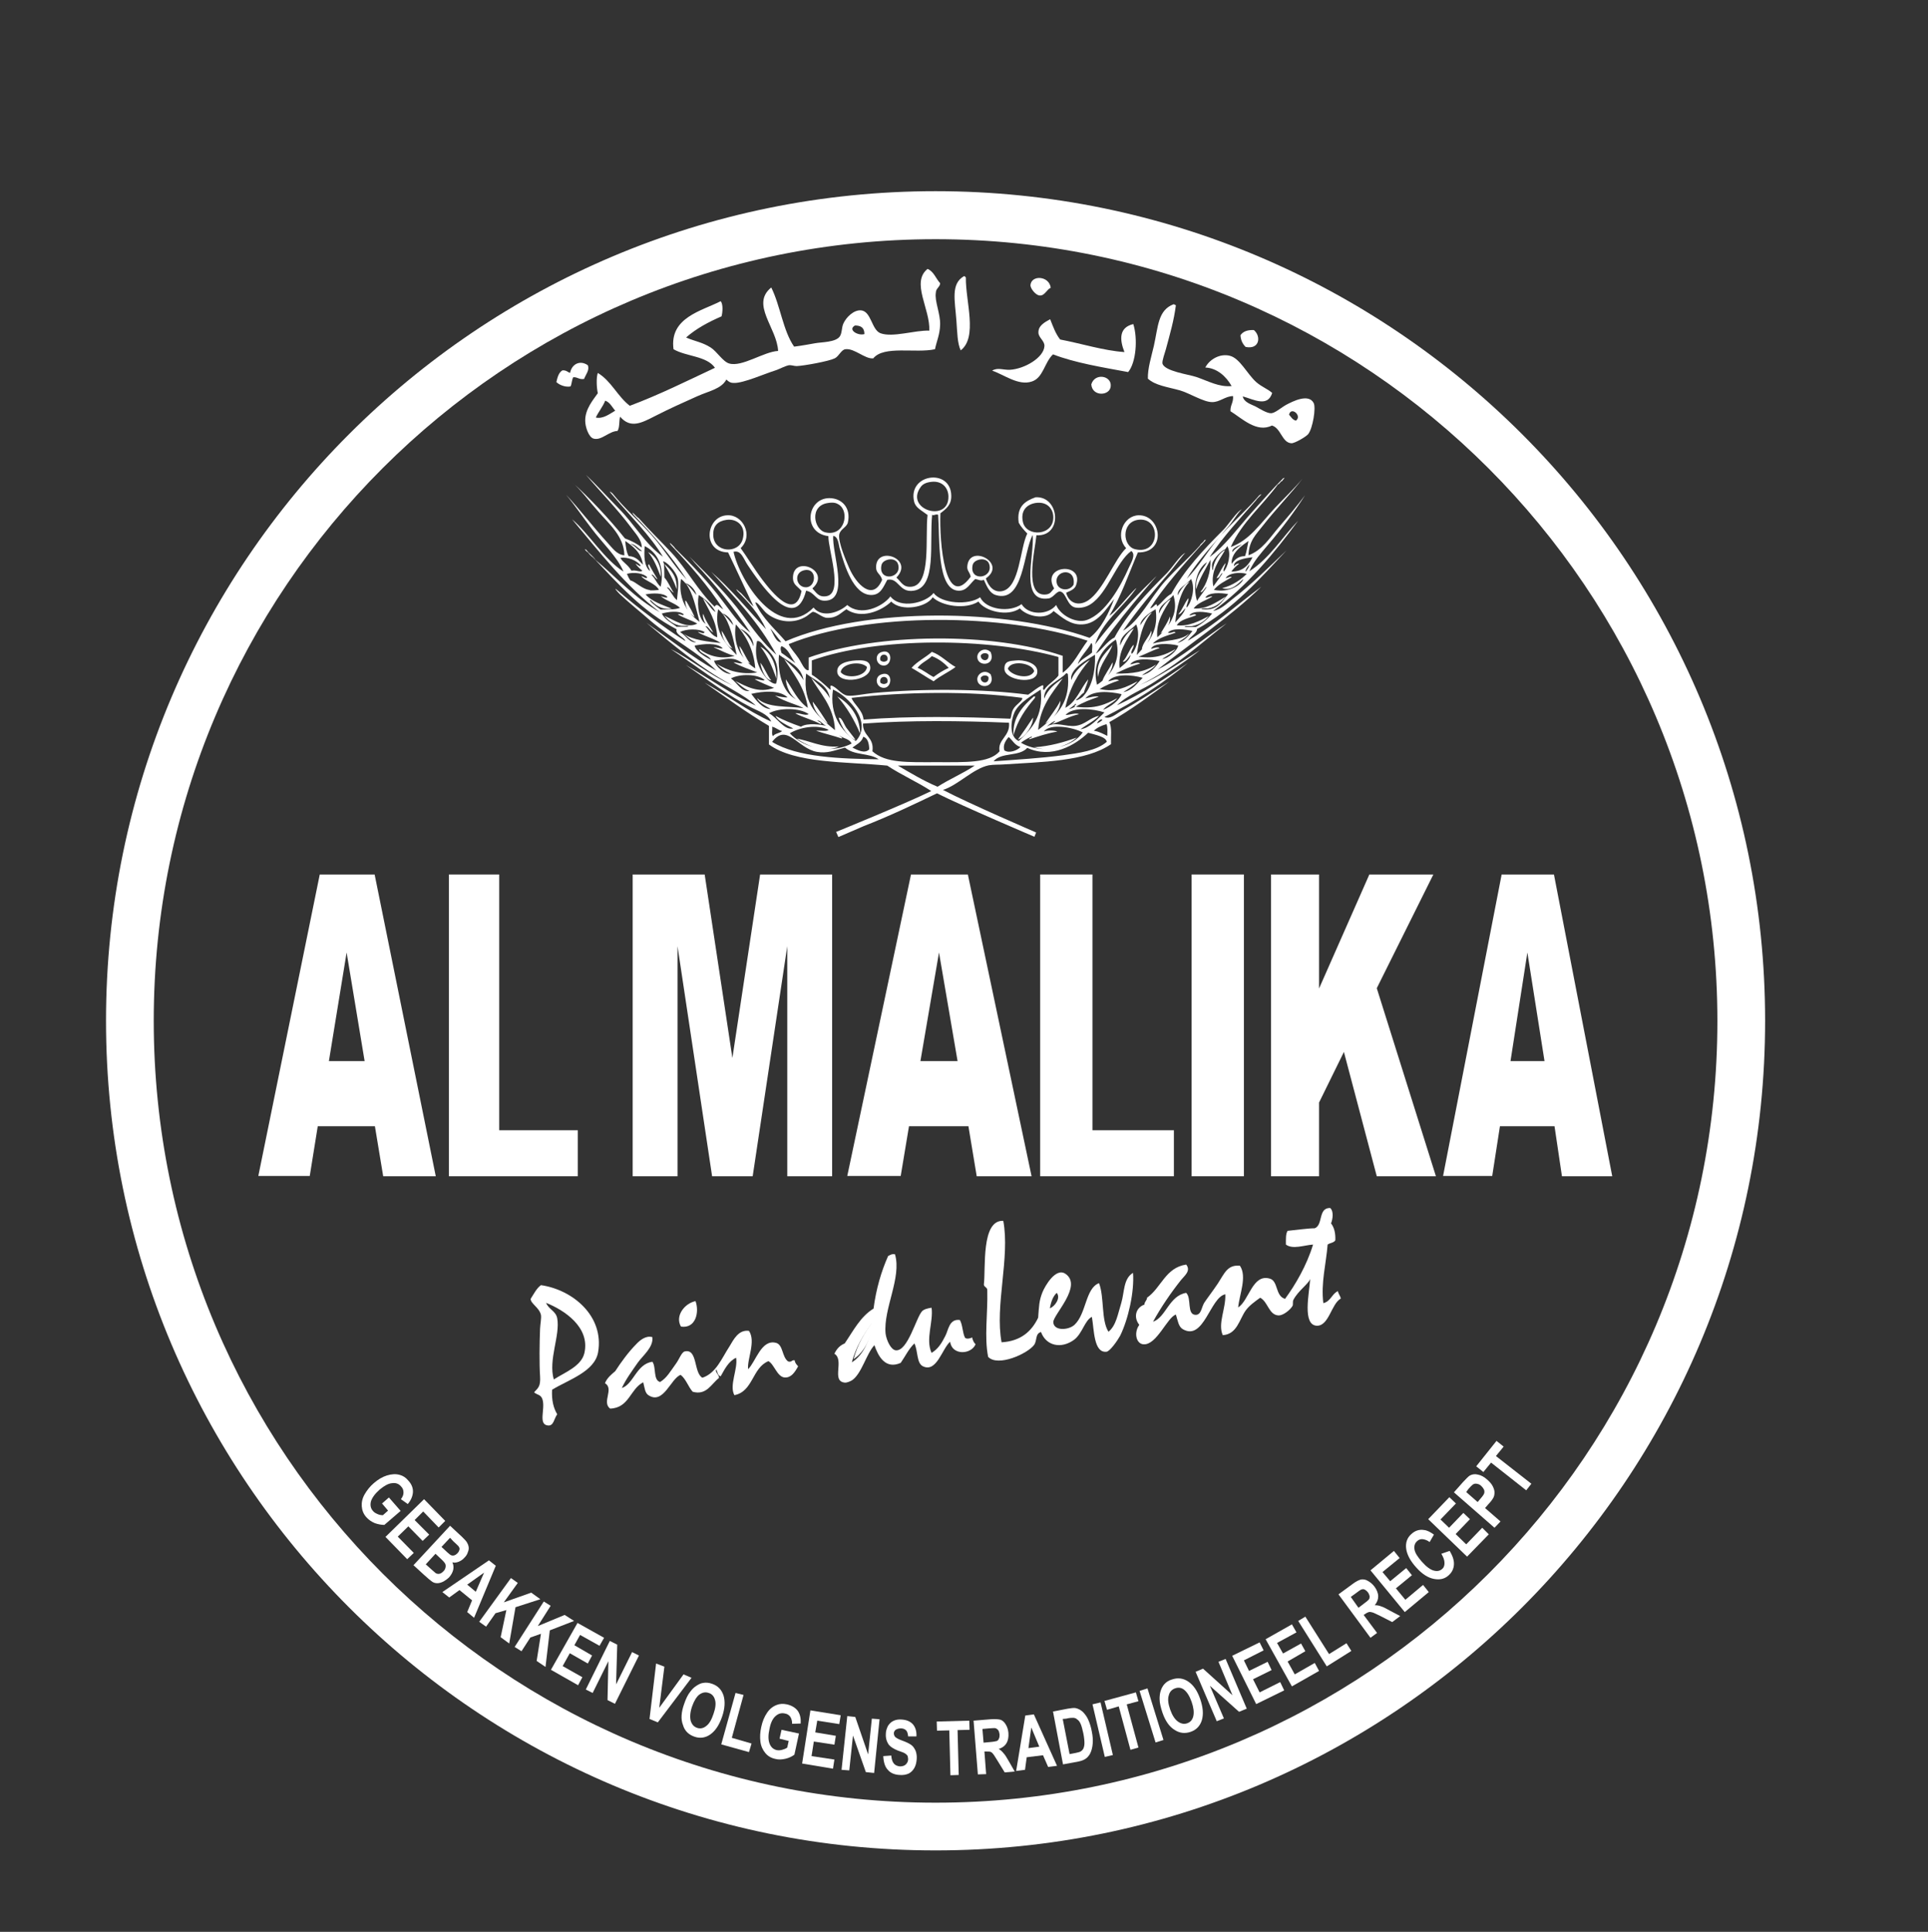 <?xml version="1.0" encoding="utf-8"?>
<!-- Generator: Adobe Illustrator 28.1.0, SVG Export Plug-In . SVG Version: 6.00 Build 0)  -->
<svg version="1.1" id="Layer_1" xmlns="http://www.w3.org/2000/svg" xmlns:xlink="http://www.w3.org/1999/xlink" x="0px" y="0px"
	 viewBox="0 0 674.7 676" style="enable-background:new 0 0 674.7 676;" xml:space="preserve">
<rect x="0" y="0" width="674.7" height="676" fill="#333333" stroke="none"/>
<style type="text/css">
	.st0{fill-rule:evenodd;clip-rule:evenodd;fill:#FFFFFF;}
	.st1{fill:#FFFFFF;}
</style>
<path class="st0" d="M329,99.1c-1.5-1.6-2.2-4.1-4.4-5c-5.9,4.7,1,14.1,0.6,21.6c-5-0.2-12.8,2.5-17.1,0.9c-3.1-1.2-3.2-7.7-6.8-8
	c-2.5-0.2-5.2,2.4-6.2,4.7c-0.6,1.4-0.4,3.2-1.2,4.4c-1.4,2.1-6.4,2-8.6,2.4c-2.3,0.4-4.3,0.8-7.4,1.2c-3.9-5.6-4.8-14.3-8-20.7
	c-7.3,5.9,2,14.1,2.4,22.2c-5.1,0.3-12.6,5.7-17.1,4.4c-2.2-0.6-4.3-4.2-6.5-5.6c-3-1.9-5.4-2.1-8.6-3.5c3.5-3.1,7.8-5.4,12.4-7.4
	c0.4-1.4,0.6-4.3-0.3-5.3c-6.6,3.4-18,5.7-16.5,16.8c4.4,2.6,11.6,2.3,14.5,6.5c-9.8,4.6-19.4,9.4-29.8,13.3
	c-4.3-3.3-6.5-8.7-11.2-11.5c-0.6,1.8-0.4,5.2,0,7.1c-1.6,2.3-4.5,5.6-4.4,9.7c0,2,1.2,5.8,3,6.2c2.7,0.7,5.3-2.6,8.3-2.7
	c0.8-1.2,0.5-3.5,0.9-5c3.7,4.3,7.5,2.2,12.4-0.3c5.1-2.6,9.6-4.6,14.5-6.8c4.5-2,8.5-2.6,10.3-5.9c1.1,1.1,1.8,1.2,2.7,1.2
	c3.3,0.1,10.9-3.3,14.5-4.4c1.5-0.5,3.2-1.5,4.7-1.8c0.8-0.1,1.8,0.3,2.7,0.3c2.6-0.1,11.3-1.7,13.3-2.7c1.5-0.7,2.3-3.1,3.8-3.2
	c3.1-0.4,6.8,3.5,9.7,3.2c3.7-4.6,14.9-1.7,21.6-3.2c0.6-2.9,1.7-5.1,1.8-8.6c0.1-3.9-2-8.3-1.5-11.2
	C327.5,100.9,329,100.4,329,99.1 M208.5,146.1c1-2.1,2.4-3.7,3.3-5.9c1.7,0.6,2.4,2.3,3.5,3.5C213.4,144.8,211,146.7,208.5,146.1z
	 M299.2,113.9c2.1,0,3.3,0.8,3.3,3C300.3,117.6,296.5,115.4,299.2,113.9z"/>
<path class="st0" d="M337.4,96.6c-4.8,2.7-3.2,8.6-2.7,15.7c0.3,3.9,0.3,7.8,1.5,10.3c6-4.6,1.7-17.1,1.8-25.4
	C338,96.9,337.7,96.8,337.4,96.6"/>
<path class="st0" d="M363.9,103.4c1.7,0.1,2.4-2.1,3.8-2.7c-0.5-4.2-6.8-4.6-7.1-0.9C360.6,101,362.5,103.4,363.9,103.4"/>
<path class="st0" d="M459.7,141c-1.8-3.4-7.4-0.5-9.5,0.6c-1.7,0.9-3.9,2.9-5.3,3c-1.5,0.1-4.1-1.6-5.6-2.4c-1.4-0.7-4-1.4-4.4-3.5
	c3.9,1.1,8.7,3.9,10.3-1.2c-1.7-1.5-3.5-2-5.6-3.8c-3.2-2.9-5.7-8.3-9.2-9.2c-3.5-0.9-7.2,1.3-8.6,4.1c4.1,0.2,7.3,3.1,9.2,6.5
	c-4.5,0.4-8-1.7-12.4-3.2c-2.7-0.9-11.1-2-11.8-4.7c-0.2-0.9,0.9-3.9,1.2-5c1.5-5.6,2.8-10,3.5-15.4c-0.4,0-0.4-0.4-0.9-0.3
	c-5.4,2.1-5.3,7.8-6.8,14.5c-0.9,3.9-2.2,7.9-2.1,11.5c2.6,2.4,6.9,2.9,11.2,4.1c3.2,0.9,8.3,4.1,11.2,4.1c2.7,0.1,4.7-2.1,7.4-2.1
	c0.2,2.3-1,3.1-0.9,5.3c3.9,2.4,9.2,7.7,14.5,5c3.2,0.9,3.5,6,6.8,6.2c1.1,0.1,5.2-2.3,5.9-3.2C459.4,149.9,460.6,142.6,459.7,141
	 M453.5,147.2c-1.2-0.3-1.7-1.3-2.4-2.1C451.8,142.1,455.8,145.5,453.5,147.2z"/>
<path class="st0" d="M393.5,123.2c-7.3-0.5-15.1-3-22.5-4.4c-1.6-2-2.5-4.6-3.5-7.1c-2,1.1-4.2,2.3-4.1,4.7c0,1.7,2.2,2.9,2.1,4.7
	c-0.2,4-6.9,8-12.1,8.3c-2.3,0.1-4.3-0.9-6.2,0.3c4.2,1.4,9.2,5.4,13.9,3.8c4-1.3,4.4-6.7,7.4-9.5c7.8,3,17.2,4.5,26.3,6.2
	c2.8-3.4,3.4-11.7,1.8-16.8C391.5,114.6,391.8,118.9,393.5,123.2"/>
<path class="st0" d="M438.8,115.5c-2.3-0.1-3.8,0.5-4.7,1.8c0.1,1.8,0.8,3.1,1.8,4.1C440.8,122.4,441.4,117.7,438.8,115.5"/>
<path class="st0" d="M205.7,127.8c-2.9-2-5.7-0.2-6.2,2.7c-0.9-0.3-1.3-1-2.7-0.9c-1.3,0.8-1.7,2.4-2.1,4.1c1.1,1.1,3.4,1.9,5,1.5
	c0.4-0.9,0.4-2.3,0.9-3.2c1.6-0.1,2,0.9,3.8,0.6C205,131,206.4,129.5,205.7,127.8"/>
<path class="st0" d="M381.9,134.5c0.3,4.4,6.6,4.1,6.8,0.6C389,131.4,383.1,130.4,381.9,134.5"/>
<path class="st0" d="M305.5,462.3c0.3,0,0.5,0.1,0.6,0.3c-1.4,5.4-3.3,10.3-7.4,13C300.1,470.4,302.6,466.2,305.5,462.3"/>
<path class="st0" d="M361.8,243.7c-3.6,3.1-7.6,7.3-7.1,13.6c1.4-5.4,4.3-9.3,7.4-13C362.2,243.9,362.6,243.7,361.8,243.7"/>
<path class="st0" d="M389.3,225.7c-2.4,2.8-6.1,5.9-5,11.2C384.8,232.3,388.3,228.9,389.3,225.7"/>
<path class="st0" d="M361.5,251.1c-1.7,2.6-3.5,5.2-5.3,7.7C359.2,257.8,361.7,253.2,361.5,251.1"/>
<path class="st0" d="M232.4,197.3c1.6,2.8,3.3,5.6,4.4,8.9C237,201.6,234.8,199.4,232.4,197.3"/>
<path class="st0" d="M342,230c0.2,3.5,6.6,3,4.7-1.8C344.7,226.2,341.9,227.9,342,230 M343.2,229.4c0.4-0.9,2-1.2,2.7-0.3
	C346.3,231.7,343.2,231.5,343.2,229.4z"/>
<path class="st0" d="M308.4,228.2c-2.6,0.9-1.8,4.7,0.9,4.7C312.4,232.9,312.5,226.7,308.4,228.2 M310.5,231.1
	c-0.8,0.6-1.6,0.6-2.4,0C307.4,228.4,311.3,228.4,310.5,231.1z"/>
<path class="st0" d="M342,237.8c0.2,3.5,6.6,3,4.7-1.8C344.7,234,341.9,235.7,342,237.8 M343.2,237.2c0.4-0.9,2-1.2,2.7-0.3
	C346.3,239.5,343.2,239.3,343.2,237.2z"/>
<path class="st0" d="M308.4,236c-2.6,0.9-1.8,4.7,0.9,4.7C312.4,240.7,312.5,234.5,308.4,236 M310.5,238.9c-0.8,0.6-1.6,0.6-2.4,0
	C307.4,236.2,311.3,236.2,310.5,238.9z"/>
<path class="st0" d="M319,233.7c2.6,1.5,5.1,3.2,7.7,4.7c2.3-1.9,5.3-3.2,7.7-5c-2.9-1.6-5-4.1-8.3-5.3
	C323.9,230.1,321,231.4,319,233.7 M326.7,236.9c-2-1-3.5-2.4-5.6-3.2c1.3-1.8,3.5-2.6,5-4.1c2.4,0.9,4.3,2.4,5.9,4.1
	C330,234.6,328.3,235.7,326.7,236.9z"/>
<path class="st0" d="M299.5,231.1c-3.1,0.2-6.8,1.1-6.5,4.1c0.5,4.6,12.5,2.9,11.5-2.1C304.1,230.9,301.5,231,299.5,231.1
	 M294.2,235.2c0.4-3.1,7-4.1,9.2-1.8C303,236.9,296.1,237.7,294.2,235.2z"/>
<path class="st0" d="M355.6,231.1c-2.1,0.2-4.2,0.1-4.1,3c0.1,4,11.1,5.6,11.5,1.2C363.4,231.8,357.7,230.8,355.6,231.1 M352.7,234
	c1.1-3.2,8.7-2,9.2,0.9C360.3,238.1,353.8,236.4,352.7,234z"/>
<path class="st0" d="M420,227.1C420.9,226.5,421.2,226.2,420,227.1"/>
<path class="st0" d="M240,204.2c0,0-0.1-0.1-0.1-0.1c0,0-0.1,0-0.1,0C239.9,204.1,239.9,204.2,240,204.2"/>
<path class="st0" d="M454.3,182.2c-5.7,5.9-10,13.2-17.1,17.7c1.7-3.8,4-6.2,6.5-9.2c4.8-5.6,9.3-11.6,13-17.4
	c-2.9,3.9-6,7.5-9.2,11.2c-3,3.5-5.8,8.1-10.6,9.8c0.2-5.1,2.6-7.2,5-10.3c4.6-5.9,10-11.4,13.9-16.5c-2.9,3.5-6.4,6.8-9.7,10.3
	c-5,5.4-9,11.4-15.4,13.6c4-8.8,11.1-14.5,16.5-21.9c0.7-0.2,0.8-1,1.5-1.2c0.2-0.5,1.5-1.5,0.3-0.9c-3.5,3.5-7,7.5-10.6,11.5
	c-4.8,5.3-9.9,12.4-15.1,16c4.8-7.2,10.6-13.4,16.2-19.8c0.4-0.8,3.2-3,1.2-1.8c-4,4.7-8.6,8.8-12.8,13.3c-0.5,0.5-1,1.1-1.4,1.6
	c-3.9,4.6-6.9,10-11.2,14.3c3.1-5,7.2-9.8,11.2-14.3c0.3-0.4,0.6-0.7,0.9-1.1c0.2-0.2,0.4-0.4,0.5-0.6c0.7-0.8,1.4-1.6,2.1-2.4
	c1.2-1.3,3.8-5.6,4.7-5.9c-1.7,0.5-4.8,5.4-6.5,7.1c-7,7-13.7,14.1-18.3,22.5c-2.1,1.1-3.2,3.1-5,4.4c0-2-1.4,0.8-2.4,0.6
	c4.8-7.5,11.7-15.2,17.7-21.9c0.2-0.2,2.9-2.9,1.2-1.8c-0.3,0.8-1.2,1-1.5,1.8c-3.8,4.3-8.1,8-12.1,12.4c-5.1,5.7-9,14-14.8,17.4
	c4.9-7.1,10.8-14.1,16.5-20.7c0.9-1,4.8-6.3,5.3-6.5c-1.6,0.5-4.8,5.4-6.5,7.1c-7,7-13.7,14-18.3,22.5c-2.6,1.2-4.6,4.6-6.5,5.6
	c6.1-10,21.3-27.2,21.3-27.2l-0.3,0.3c0,0-0.7,0.6-1.5,1.5c-7.1,6.7-14.2,15-19.8,22.2c2.7-8.2,9.3-12.5,13.9-18.9
	c1-1.2,0.5-0.9-0.6,0.3c-2.8,2.9-6.1,7.2-8.3,8.6c4.1-6.7,6.8-14.7,10-22.2c10.2,0.2,8.2-13.1,0.3-13c-5.4,0.1-8.3,7.4-4.4,11.5
	c-4.1,3.9-8,14.8-13.3,18.3c-3.4,2.2-6.8,0.9-7.7-2.7c1.9-0.8,3.1-1.4,3.5-2.7c2.9-8.2-12.5-7.1-7.7,1.2c-1,1.1-1.3,1.9-2.7,2.1
	c-8.1,1.1-4-15.4-3.5-20.7c9.4,0.5,8.1-13.8-0.3-13.3c-3.6,1.3-6.7,3.2-5.9,8.9c0.8,1.5,1.9,2.6,3,3.8c-2.6,5.3-2.6,18.6-8.6,20.1
	c-2.9,0.7-4.9-1.4-5.9-4.4c7.7-5.4-6-12.4-6.5-4.1c-0.1,1.4,0.9,1.9,1.2,3.5c-9,12.3-11-12.2-10.6-22.2c2.1-1.6,3.9-3,3.8-6.2
	c-0.2-9.7-15.3-7.6-13,2.1c0.5,2.2,2.5,3,4.7,4.7c-0.9,7.8,1.4,24.4-5.6,25.1c-3,0.3-3.6-1.7-5.3-3.2c6.5-6.7-7.5-11.5-7.1-3.3
	c0.1,1.8,1.6,2.1,2.1,4.1c-3.3,7.7-9.1,1.4-11.5-4.1c-1-2.3-4-9.2-3.5-11.8c0.4-1.9,2.5-2.4,3-4.1c1.2-5.2-2.1-8.6-6.5-8.6
	c-7.9,0.1-9.4,12.2-0.3,13.3c-0.1,4.7,5.3,19.9-0.6,21c-2.8,0.5-3.6-1.2-5-2.7c7-6.2-7-12.1-6.8-3.5c0.1,2.3,1.7,2.8,3,4.4
	c-2.2,10.6-10.3,0.5-13.6-3.8c-3.3-4.4-5.5-8.2-7.7-11.2c4.6-4.4,0.8-11.8-4.7-11.5c-7.5,0.3-9,12.8,0.3,13c3,6.2,5.9,12.6,8.9,18.9
	c-1.6-1.4-2.9-3.2-4.4-4.7c-0.7-0.4-2.4-2.3-1.2-0.6c3.9,3.9,7.6,8,10,13.3c-6.2-6.7-12.8-14.6-19.2-20.1c8.3,8.9,16.7,17.8,22.8,29
	c-4.7-4.1-8.1-8.9-11.8-13.9c-5.4-7.3-11.7-13.5-18-19.8c-1.8-1.9,0.6,0.7,1.2,1.5c7.1,7.6,13.7,15.7,19.5,24.5
	c-4.1-3.1-6.7-7.2-9.8-11.2c-5-6.7-10.7-12.6-16.5-18.3c-0.4-0.7-2.8-3-1.5-1.2c6.6,7,13,14.2,18.3,22.5c-1.2-0.5-2.1-2.5-3-0.9
	c-5.9-5.6-9.6-13-15.1-18.9c-3.8-4.1-7.8-7.9-11.5-12.1c-0.8-0.4-3-3.2-1.8-1.2c6.8,7,13.2,14.4,18.6,22.7
	c-4.6-5-7.9-10.7-12.4-15.7c-4.4-4.9-9.4-9.3-13.6-14.5c-1.9-1.5-0.2,0.3,0.3,0.9c6,7.1,12.9,13.8,17.4,21.3
	c-6.3-4.5-9.9-11.3-15.4-16.8c-4.1-4.2-8-8.5-11.5-11.8c5.1,6,11,12,15.7,18.3c1.5,2.1,3.8,4.3,3.8,7.1c-1.7-1.4-3.7-2.4-5.9-3.2
	c-5.6-7-12.5-14.3-18.6-19.8c3.3,2.9,5.9,6.6,9.2,10.3c3.9,4.5,9.1,8.8,9.2,15.4c-2.7-0.2-4.3-2.7-5.9-4.4
	c-5.1-5.6-9.9-11.9-14.5-16.8c3.1,3.7,5.8,7.8,8.9,11.8c3.8,5.1,9,9.9,11.2,15.1c-6.6-4.1-12.2-13.4-18-18.3
	c9.6,11.5,18.8,23.4,30.7,32.5c-8.7-4.9-15.1-12.1-22.5-18.3c-0.9-1.4-2.3-2.2-3.2-3.5c-1.2-0.7,0.1,0.7,0.6,0.9
	c0.5,0.7,1.1,1.3,1.8,1.8c8.8,9.3,17.3,18.9,29.2,25.1c-0.7,1.8,3,3,3,4.1c-8.3-5.3-16-11.2-23.3-17.4c-2.3-2-0.5,0.1,0.3,0.9
	c3.5,3.3,7.3,6.3,10.6,9.2c7.8,6.7,17.4,11.5,23.3,17.7c-8.8-5-16.5-11.1-24.5-16.8c8.3,6.9,19.3,16.2,30.1,21.9
	c-7.8-3.5-14.8-9.3-21.6-12.7c4.4,2.9,8.7,6,13.3,9.2c5.2,3.5,12.9,7.1,16.5,10.6c-8.7-4-17-10-24.5-14.2
	c7.3,4.9,14.8,10.7,22.8,14.8c2.5,1.3,6,2.4,7.1,5c-8.4-3.7-16.1-9.7-23.3-13.6c7.4,5.1,14.6,10.4,22.5,15.1v6.5
	c9.1,6.7,27.1,6,41.4,7.4c4.8,3.2,10.5,5.7,15.4,8.9c-9.2,4.5-33.3,14.3-33.3,14.3l0.8,1.8c0,0,7.4-3.2,8.8-3.8
	c9-3.5,17.6-7.6,25.7-11.5c9.2,4.6,34.1,15.2,34.1,15.2l0.6-1.5c0,0-23.9-10.3-32.6-14.9c5.2-1.6,10.6-7.5,16-8.6
	c1.7-0.3,4-0.2,5-0.3c13.6-0.9,29-1,37.8-7.1c-0.1-2.6,0.4-5.9-0.6-7.7c7.2-4,15.7-10.3,21-14.2c-5.4,3.3-11.2,7.3-16.8,10.3
	c-1.8,1-3.8,3-5.9,2.1c10.6-5.3,21.1-12.2,29.2-18.9c-7.8,5.4-15.8,10.6-24.8,14.8c3.9-3.8,9-5.4,13.3-8.3c5.5-3.7,11.3-7.4,16-11.2
	v0c-0.3,0.2-0.5,0.4-0.9,0.6c-6.4,4-14.1,9.2-20.4,11.8c11.7-5.6,20.6-14,30.4-21.6c-7.5,4.8-15.4,11.8-24.2,16.2
	c12.1-9.6,25.3-18.3,36.3-29c-7.9,5.8-16.4,13.5-25.7,18.9c0.9-1.5,3.3-2.7,3.2-4.1c12.6-6.8,22.4-18,31.3-27.5
	c-6,5.7-12.2,11.9-18.6,16.8c-2.2,1.7-4.3,3.9-7.1,4.4C436.3,205.3,446.1,193.3,454.3,182.2 M437.2,197.6c-0.1,1-0.7,1.6-1.2,2.4
	C435.4,199.6,437.7,196.9,437.2,197.6z M434.5,190.5c0.3,0-2.7,1.6-3.2,2.7C430.9,191.9,433.3,191,434.5,190.5z M436.9,189.3
	c-0.4,1.8-0.6,3.7-1.2,5.3c-2.5,0-3.6,1.3-4.7,2.7C430.8,193.2,435,190.7,436.9,189.3z M433.6,197.3c-0.2-0.4-1.6,0.4-1.8,0.9
	c-0.2-2.2,3.8-2.9,6.5-3.2c-1.1,2.3-3.1,5.1-7.4,5C431.7,198.9,432.6,198,433.6,197.3z M424.2,197.3c0.5-2,3.6-4.9,4.4-5
	c0.4-0.3,0.6-0.8,0.9-1.2c1.5,2.7,0.2,7.2-1.2,8.9c-0.5-0.5,0.5-2,0.6-3c-1.3,1.5-2.1,3.6-3.2,5.3c1.3,0,1.2-1.4,2.1-1.8
	c0,0.4-2.3,3.4-3.2,4.7c-1.1-5.5,2.2-9.3,4.1-12.7c-1.6,0.6-3.6,3.3-4.1,5.9C424.4,201.1,424,198.1,424.2,197.3z M422.4,196.7
	c-1.1,2.2-4.3,4.8-3.8,9.5c1.2-3.9,3.6-7.6,5-10.3c0.2,4-1.3,8.7-3.5,11.2c0.6,0.5,1.5-1.3,2.1-1.8c0.1,0.5-2.4,3.4-3.3,5
	C417.2,204.7,419,198.9,422.4,196.7z M416.8,202.6c1.6,3.2,0.2,8.2-1.5,10c-0.4-0.5,0.7-2.1,0.6-3.3c-1.4,1.7-2.1,4-3.5,5.6
	c0.6,0.3,1.8-1.4,2.4-2.1c-0.2,1.5-2.3,3.6-3.5,5c0.4-4.8,1.8-11.2,5-14.2c-1.4,0.4-3.3,2.8-4.1,4.7
	C411.8,205.9,415.4,204.5,416.8,202.6z M409.7,209.7c-1.4,0.5-3.3,3-4.1,5c-0.3-3,3.5-4.4,5-6.5c1.4,4.3,0.2,7.9-1.8,10.7
	c0.5-1,0.8-2.2,0.6-3.2c-0.8,2.2-2.1,4-3.2,5.9c0.3-0.1,0.6-0.3,0.9-0.6c-0.7,0.7-1.4,1.4-2.1,2
	C404.4,217.6,407.5,213.3,409.7,209.7z M404.4,213.2c0.8,5.2-0.7,8.8-2.9,11.8c1-1.6,1.7-3.4,1.4-4.3c-0.8,2.2-3.2,4.5-3.3,6.5
	c0.1-0.1,0.1-0.1,0.2-0.2c-0.7,0.8-1.3,1.5-2,2.2c0.7-4.8,2-11.6,5.3-14.8c-1.4,0.3-3,2.9-4.1,4.4
	C399.2,216.5,402.2,214.5,404.4,213.2z M392,225.9c-0.3-3.5,3.6-5.2,5.6-7.4c1.5,3.2,0.3,8.5-1.5,10.3c-0.7-0.8,0.8-2,0.6-3.2
	c-1.6,1.7-2.2,4.3-3.8,5.9c0.9,0.4,2.1-1.5,2.7-2.4c0,1.7-2.4,3.5-3.8,4.7c-0.7-5.8,2.7-10.1,5-13.9
	C395,220.7,392.9,223.5,392,225.9z M390.5,223.8c1.5,5.2-0.1,9.4-2.7,12.5c1-1.6,1.8-3.5,1.5-4.5c-1,2.1-2.9,4.6-3.5,6.4
	c-0.6,0.5-1.2,1-1.9,1.4C382,232.1,385.9,226.8,390.5,223.8z M398.2,181.9c8.2-1.2,8,12.4-0.9,10.3
	C392.8,191.2,392.3,182.8,398.2,181.9z M375.7,204.6c-1.5,2.5-5.4,2-5.9-0.6C368.9,199.5,376.6,198.3,375.7,204.6z M358,182.8
	c-1-4.2,1.4-6.3,4.4-6.8c4-0.6,6.2,2,6.2,5C368.7,187.5,359.3,188,358,182.8z M340.3,198.1c0.1-0.6,0.3-1.5,1.8-2.1
	c1.8-0.7,3.7-0.1,4.1,1.5C347.6,202.4,339.5,203.6,340.3,198.1z M322.2,170.4c0.7-1,1.9-1.6,3.8-1.8c3.5-0.4,5.8,1.9,5.9,5
	C332.2,183.1,316.4,178.4,322.2,170.4z M308.4,198.1c0.1-0.6,0.3-1.5,1.8-2.1c1.8-0.7,3.7-0.1,4.1,1.5
	C315.7,202.4,307.6,203.6,308.4,198.1z M288.9,186.3c-4.1-0.9-5.8-9.4,0.9-10.3c1.9-0.3,2.9,0,3.8,0.6
	C297.4,179.1,295.6,187.8,288.9,186.3z M281.2,199.6c4.8-1.3,4.6,5.8,0.9,5.9C278.7,205.6,277.6,200.6,281.2,199.6z M249.6,187.2
	c-0.1-3.3,1.7-4.9,4.7-5.3c3.7-0.5,6.9,2.3,5.6,6.8C258.4,194,249.7,193.4,249.6,187.2z M256.7,193.1c2.7-0.8,3.6,2.7,5,4.7
	c3.7,5.4,16.3,24.6,20.4,8.9c3.1,0.6,3.3,3.5,6.5,3.5c9,0,2.4-17,3-22.7c1.9,0.4,1.8,3.2,2.4,5c1.5,5.2,4.6,15.7,10.9,15.7
	c3.3,0,4.2-2.8,5.6-5.3c4-0.9,4.1,4.6,9.2,3.8c8.2-1.2,5.5-16.6,6.5-26.6c0.5,0.5,1-0.3,2.1,0c0.6,8.4-0.5,26.3,7.1,26.6
	c3,0.1,4-2.5,5.9-4.1c1.1,0.2,1.9,0.8,3,0.3c1.1,2.4,2,4.6,4.1,5.3c9.9,3.1,9.7-15.3,13-21c0.6,7.4-4.7,23.7,5.6,22.2
	c1.7-0.3,2.8-2.7,4.1-2.4c2.1,0.5,2.3,5.1,5.3,5.6c1.8,0.3,3.8-0.2,5.3-1.2c6-3.9,9-14.9,14.2-18.6c1.7,1.3-0.1,4.1-0.9,5.9
	c-2.8,6.4-8.2,16.1-14.8,18.3c-3.6,1.2-9.1-1.6-10.6-5.3c-2.8,3.6-9.7,3.7-12.1-0.3c-4.2,3.1-12.5,1.9-14.5-2.4
	c-4.1,2.9-13.6,2.2-16.3-1.5c-2.7,3.5-11.7,5.7-15.1,1.2c-2.8,3.7-10.4,7.1-15.1,3c-2.8,2.6-8.8,4.7-11.8,0.9
	C272.5,224.9,258.9,203.2,256.7,193.1z M264.3,210.9c0.7-0.6,2.8,2.8,4.1,3.8c3.8,3,9.4,3.8,13.9,0.9c0.6-0.4,1.9-1.5,2.1-1.5
	c1.2-0.1,3.2,2,5,2.1c3.5,0.1,4.7-1.7,6.8-3c5.1,3.6,12.3,0.6,15.7-2.7c3.4,3.6,12.3,2.1,14.5-1.5c3.2,3.1,11.5,4.4,16,1.5
	c2.3,3.4,10.2,5.4,14.5,2.4c2.4,2.7,8.9,4.3,11.8,0.9c3,2.3,5.9,4.9,10,4.7c5.5-0.2,8.5-5.6,11.2-8.9c-1.7,4.5-4.5,10.5-8.6,13.6
	c-29.3-10.4-78.6-10.8-106.4,1.2C271.2,220.1,266.8,216.4,264.3,210.9z M376.3,247.2c-0.6,0.4-1.3,0.7-2.1,0.9
	c-0.7,0.3,1.7-1.1,2.1-1.8C377.3,246.4,375.3,247.1,376.3,247.2z M376.6,244.8c1.1-0.6,1.6-1.8,2.7-2.4c0.4-1.7,1.2-2.9,1.5-4.7
	c-2.7,3.3-4.1,7.9-8,10c1.5-7,4.6-12.3,8.6-16.8c-2.1,1.2-5.4,3.8-6.5,7.1c-0.8-3.8,5.4-7.1,8.3-8.9c0.2,6.4-1.3,11.7-4.4,14.8
	C378.2,244.4,376.4,245.5,376.6,244.8z M367.6,251.9c-1.4,1.2-2.8,2.4-4.3,3.5c0.7-8.2,4.9-12.9,8.6-18c-2.7,1.8-5.2,3.8-6.5,7.1
	c-0.3-4.6,5.2-6.1,7.7-8.9c0.3,0,0.5,0.1,0.6,0.3c0.7,7.7-2,12-5.5,15.5c1.7-1.7,2.9-4,2.9-6.2c-1.5,2.9-3.5,5.3-5.3,8
	C366.3,252.9,367,252.4,367.6,251.9z M361.8,261.5c1.1,0.3,2.2,0.5,3.3,0.6c-2.7-0.1-5.4-0.8-7.8-2.2c0.9-0.8,3.8-2.4,3.8-2.1
	c0,0.6-1,0.2-0.9,0.9c3.1-1,6.2-2.1,9.8-2.7c-0.9-0.5-3.8-0.5-4.7,0c2.1-3,10.3-1.5,13.6,0.3c-1.7,2.5-4.8,4.3-8.3,5.1
	c2.5-0.7,4.7-1.9,6.2-3.3C372.3,259.7,367.6,261.1,361.8,261.5z M278.8,258.5c1.5,1,3.6,2.2,5.9,2.9c-3.4-0.9-6.3-2.6-8.3-4.8
	c3.2-2,9.5-3.3,13.6-1.2c-0.9,0.7-3,0.1-4.4,0.3c2.8,1,6,1.7,8.9,2.7c0.9-0.1-1.7-1.4-0.6-0.9c1.3,0.9,3.5,1.1,4.1,2.7
	c-2.5,1.3-5.1,1.8-7.7,1.9c1.1-0.1,2.2-0.4,3.3-0.9C287.5,261.7,282.9,259,278.8,258.5z M278.8,244.8c-4.2-1.9-6.8-8-6.2-15.7
	c3.3,2.5,7.7,3.9,8.6,8.9c-1.8-2.9-4.3-5.2-6.8-7.4c2.8,4.5,7.3,9.8,8.3,17.1c-3.5-2.4-5.3-6.5-7.7-10
	C275.1,240.1,276.6,243.6,278.8,244.8z M382.2,228.3c-1.6,1.5-3.8,2.3-5,4.1c0.5-2.3,3.4-4.9,4.7-7.4
	C382.6,225.5,382,227.3,382.2,228.3z M371.9,235.4v-5.9c-24.5-8.4-65-8-88.9,0.6v4.4c-1.4,0.4-2.5-2.6-3.5-4.1
	c-1.2-1.8-2.8-3.4-3.5-5c27.6-11.3,75.5-10.9,104.6-1.2C377.7,228,375.7,232.6,371.9,235.4z M364.8,239.8c-1.9,0.8-3.3,2.2-5,3.3
	c-15.7-2.1-36.9-2.2-54.1-0.6c-3.3,0.3-7.2,1.2-9.2,0.9c-2.1-0.3-3.8-3.1-5.6-3.5c-0.6,0-0.1,1-0.3,1.5c-2.1-1.9-4.1-3.8-6.5-5.3v-5
	c23-8.3,61.8-8,86.3-1.2v6.5c-1.4,1.9-3.7,3-5,5C364.5,241.4,365.6,239.7,364.8,239.8z M278.2,231.8c1.2,1.2-3.7-2.8-4.7-3.3
	c-0.2-0.7-0.6-1.8,0-2.4C276,227.1,276.7,229.9,278.2,231.8z M282.1,235.7c3.1,2.5,7.5,3.7,8.3,8.6c-1.6-2.9-4.2-4.8-6.5-7.1
	c2.7,5,8,9.9,8.3,18.3C286.7,250.9,280.7,246.9,282.1,235.7z M291.5,241.3c5.4,2.3,14,11.5,8,18
	C294.5,255.8,290.2,250.2,291.5,241.3z M302.1,257.8c1.6,0.5,2,2.3,2.1,4.4c-1.6,1.7-4.2,0.2-5.9-0.6
	C299.7,260.5,301.5,259.8,302.1,257.8z M298,244.2c18.6-2.1,41.2-2.5,59.7,0c0.4,1-2.3,2.3-3.2,4.1c-0.6,1.1-0.5,2.1-0.9,3.2
	c-16.7-0.7-35.1-1-51.4,0.3C301.9,248.4,298.7,246.4,298,244.2z M357.1,261.4c-1.1,1.2-3.9,2.3-5.6,1.2c-0.7-1.8,0.5-3.6,1.5-4.7
	C354.3,259,355.1,260.8,357.1,261.4z M356.5,259.3c-3.4-1.5-2.8-7.1-1.5-10c1.6-3.5,6.6-6.2,9.2-8
	C365.2,250.9,360.9,255.1,356.5,259.3z M269.6,220c0.4,0.2,2.7,3.4,3.8,4.7C271.6,224.9,270.6,221.7,269.6,220z M264.9,224.4
	c1-0.5,2.1,1.2,3.2,2.4c2.7,2.6,5.1,6,3.5,12.4c-0.7,0.3-2.1-0.6-3-1.5C265.9,234.8,263.7,230.6,264.9,224.4z M263.7,226.2
	c-1-2.7-2.7-4.6-4.7-6.2C260.8,220.7,263.7,222.8,263.7,226.2z M257.5,218.5c3.1,3.3,6.3,8.5,6.8,15.4c-0.9-0.6-1.9-1.3-2.7-2.2
	c0.3,0.2,0.6,0.4,0.9,0.5c-1.5-1.8-2.3-4.4-3.8-6.2c0.3,1.6,0.9,3.3,1.8,4.5C258.1,227.7,256.7,223.8,257.5,218.5z M251.3,213.2
	c0.5,0.4,1,0.9,1.5,1.5c1.3,0.2,3.4,2.1,3.8,4.1c-1.2-1.4-2.3-3-3.8-4.1c2.7,3.3,3.9,9.1,5,14.5
	C254.2,225.5,249.7,221.2,251.3,213.2z M244.5,208.2c2.4,1.5,4.5,3.4,5.9,5.9c-1.4-0.5-2.8-3.5-4.4-4.7c1.6,3.4,4.8,7.8,5,13.6
	c-2-0.6-2.8-2.5-4.1-3.8c0.8-0.4,1.6,1.7,2.7,2.1c-1.2-2.1-2.7-4-3.5-6.5c-0.4,0.7,0.3,2.9,0.9,3.5
	C244.8,217.2,243.8,212.3,244.5,208.2z M238.3,202.6c0.6,0.4,1.1,0.9,1.6,1.5c1.3,0.2,3.4,2.1,3.8,4.1c-1.2-1.4-2.2-2.9-3.7-4
	c2.5,3.2,3.6,8.7,4.8,13.4c-1.3-1-2.6-2.1-3.6-3.4c0.5,0.6,1.1,1.2,1.9,1.7c-0.5-1-1.1-2.4-1.8-3.5c-0.4-0.7-1.6-3.2-1.5-1.8
	c0.1,1.4,0.5,2.4,1.3,3.4C238.9,211.2,237.6,207.5,238.3,202.6z M237.2,202.6c0.4,2.3-0.1,4.9-0.3,7.4c-1.5-1.2-2.1-3.2-3.5-4.4
	c0.7-0.4,1.5,1.5,2.4,1.8c-1.2-1.7-1.9-3.8-3.3-5.3c-0.1-2.2,0.1-5.7-0.6-5.6C232.8,196,236.7,199.9,237.2,202.6z M225.6,191.1
	c4.4,2.1,7.1,7.1,5.6,14.2c-1.4-1.1-1.9-3-3.2-4.1c0.6-0.5,1.3,1.3,2.1,1.5c-1-1.8-2.1-3.4-3-5.3c-0.8,0.6,0.4,1.5,0.3,2.4
	C225.3,197.9,225.4,194.5,225.6,191.1z M224.7,192.8c-1.3,0.3-2.4-2.1-4.1-2.4C222,190.1,223.5,192.1,224.7,192.8z M225,197.6
	c-1.3-1.3-2.4-2.9-5-3c-0.8-1.4-1-3.3-1.2-5.3C221.3,191,224.4,193.2,225,197.6z M217.1,195.2c2.5-0.4,5.8,0.9,7.1,2.7
	c-0.2,0.6-1.2-0.5-1.8-0.6c0.7,0.9,1.5,1.7,2.4,2.4c-0.8,0.7-2.3-0.4-3.8,0C219.5,197.3,217.9,196.8,217.1,195.2z M219.4,200.8
	c2.5-0.7,5.9-0.2,7.1,1.2c-0.4,0.8-1.3-0.4-2.1-0.3c1.8,1.8,4.9,2.4,6.2,4.7c-1.2,0.2-2.3,0.2-3.3,0.2c0.1,0,0.2,0,0.3-0.1
	c-3-0.3-5-2.9-7-3.4C220.1,202.4,219.7,201.6,219.4,200.8z M227.7,210c1.7,1.7,3.5,3.4,7.4,3c-3.4-1.4-7-2.5-9.2-5
	c2.5-0.5,6.2-0.6,7.7,0.9c-0.2,0.5-1.8-0.1-2.4-0.3c2,1.7,4.9,2.4,6.8,4.1c-2,0.7-3.8,0.5-6.8,0.6
	C230.1,212.6,226.6,209.9,227.7,210z M236.9,219.4c-1.9-1.5-4.2-2.5-5.3-4.7c2.1-0.6,6.1-1.2,7.7,0.3c-0.3,0.7-1.1-0.4-2.1,0
	c2.1,1.3,4.7,2,6.8,3.2c-3.6,2-8.4-1.4-11.5-2.7c1.5,1.6,3.2,3.1,5.9,3.5c0.6,0,3.7-0.1,2.1,0.3H236.9z M238,221.2
	c1.9-1.2,6.7-1.3,8.6,0c-0.5,0.9-1.6-0.2-2.4,0c2.4,1.5,5.7,2.2,8,3.8c-3.9-0.4-10.1-1-13-3.3c1.3,1.1,2.5,2.4,4.4,3
	C241.4,225.1,239.9,222.2,238,221.2z M243.1,225.9c3.3-0.6,7.6-1.1,9.8,0.9c-0.5,0.4-2.2-0.4-3.2-0.3c2.4,1,5.3,2.6,7.4,3
	c-5,1.4-9.4-0.1-12.4-2.4c-0.1,1.5,3.4,2.1,4.1,3.8C246.5,229.7,243.5,227.9,243.1,225.9z M249.9,231.2c1.8-0.1,4.5-1,6.8-0.6
	c1.5,0.2,3.8,1.8,3,1.5c-1.3,0.2-1.8-0.4-3-0.3c2.6,1.5,5.9,2.5,8.3,3.5c-5.5,0.9-10.4-0.6-14.2-3c1.4,1.4,3.1,2.6,5,3.5
	C253.5,236,250.3,233,249.9,231.2z M255.8,237.4c3.1-1.7,9.5-1.6,11.8,0.6c-0.6,0.4-2.3-0.5-3.5-0.3c2.1,1.1,4.4,2.1,6.8,3
	c-5.5,2-9.7-0.5-13.6-2.4c1.6,1.3,3,2.7,5,3.5C259.4,242.2,257.9,238.8,255.8,237.4z M262.9,242.8c4.4-1,9.8-1.4,12.7,1.2
	c-0.7,0.2-3.3-0.3-4.4-0.6c3.4,2.2,8,3.2,10,4.4c-5-0.8-12.8,0.1-16.2-3.5c0.3,1.4,3.1,2.8,4.7,3.8
	C266.8,248.1,264.5,244.9,262.9,242.8z M269.1,249.6c3.5-2,10.8-2,13.9,0.3c-1.2,0.7-3.1-0.5-4.7-0.3c2.7,1.5,6.2,2.3,8.9,3.8
	c0.7-0.3-0.8-1-1.2-1.2c0.9-0.4,2.1,1.5,3.2,1.8c-1.7-0.4-6.7-1.2-8.9,0.3c-3.1-1.1-6.2-2.3-8.9-3.8c0.7,1.7,4,3.3,6.2,4.4
	C274.4,255.7,271.9,251,269.1,249.6z M270.2,254.3c1.4,0.3,2.1,1.2,3.5,1.5c-0.8,0.8-2.5,0.8-3.2,1.8
	C269.9,257,270.4,255.3,270.2,254.3z M270.2,259.6c5.2-6.8,8.9,2.3,15.7,3.5c3.5,0.6,5.8-0.4,9.8-1.5c3.2,2.8,8.5,1.8,11.8,4.1
	C294.5,265.5,279.1,265.1,270.2,259.6z M328.1,275.3c-5-2.1-9.4-4.8-13.9-7.4c7.8,0,18.1,0,26.9,0
	C337.1,270.6,332.3,272.6,328.1,275.3z M327.8,266.7c-10.3,0-17.8,0.4-22.5-3.8c0.7-5.1-3.4-5.2-3.3-9.7c16.4-1.2,34.3-1,51.1-0.3
	c0.5,4.8-4.1,5.8-3.3,10C346.2,267.1,337.8,266.7,327.8,266.7z M371.9,264.3c-7.7,1-15.8,1.5-24.2,2.1c2.7-3.3,8.9-1.5,11.8-4.7
	c8.5,3.9,16.7-0.9,21.3-5.3c2.4,0.7,6.3,1.4,6.5,3.2C383.7,262.7,377.7,263.5,371.9,264.3z M387.2,253.4c0.5,1,0.3,2.7,0.3,4.1
	c-1.5-0.7-2.8-1.5-4.7-1.8C383.9,254.6,385.5,253.9,387.2,253.4z M385.8,251.9c-0.5,0.5-1.1,0.9-1.8,1.2
	C383.7,253,385.2,251.2,385.8,251.9z M378.1,255.2c2.1-1.6,4.7-2.8,6.5-4.7c-3.2,0.6-4.8,3.1-8.3,3.5c-3.2,0.4-7.3-1.7-10,0.3
	c1.2-1.3,4.8-3.3,1.8-0.9c3.3-1,5.9-2.7,9.5-3.5c-1.1-0.6-3.3,0.3-4.7,0.3c2.5-3,9.8-2.2,13.6-0.9
	C384.1,251.6,381.3,254.8,378.1,255.2z M386,248.4c1.3-1.7,3.7-2.4,5-4.1c-4.1,2.2-7.8,3.9-14.5,3c2.4-1.5,5.1-2.5,8-3.5
	c-1-0.4-3.4,0.3-4.7,0.6c2.6-2.9,8.3-2.5,12.7-1.5C391.8,244.9,388.9,247.3,386,248.4z M393.1,242.2c1.7-1.2,3.7-2.2,5-3.8
	c-4,2-7.4,4-13.3,2.7c2-1.2,4.3-2.2,6.8-3c-1-0.8-2.7,0.2-3.8,0.3c2.2-2.8,8.4-2.3,12.1-1.2C397.9,239,396.5,241.5,393.1,242.2z
	 M399.6,236.3c1.7-1.3,3.8-2.1,5-3.8c-3.8,2.6-8.2,3.3-14.2,3.2c2.2-1.1,5.4-2.6,8.6-3.5c-0.8-0.7-2.5,0.2-3.5,0.3
	c1.8-2.5,7-1.8,10.3-1.2C404.4,233.6,402.6,235.5,399.6,236.3z M406.7,230.6c1.6-1.1,3.5-2,4.7-3.5c-3.6,2.1-7.1,3.5-13,2.7
	c2.6-0.9,4.7-2.2,7.4-3c-0.5-0.6-2.3,0-3,0.3c0.6-2.2,6.4-2,9.5-1.2C412,227.7,408.7,230.5,406.7,230.6z M412,225
	c1.4-1.1,3.1-1.8,4.1-3.3c-2.8,2.6-8.5,2.3-12.7,3.5c1.9-2,5.1-2.8,8-3.8c-0.5-0.8-1.5,0.4-2.7,0c1.5-1.8,6.2-1.2,8.6-0.6
	C415.9,222.6,414.5,224.3,412,225z M418.5,219.4H415c-1.6-0.4,1.4-0.3,2.1-0.3c2.7-0.5,4.5-1.8,5.9-3.5c-3.1,1.6-6.9,3.7-11.2,3.2
	c1.3-2.1,4.4-2.5,6.8-3.5c-0.5-0.9-1.6,0.2-2.4,0c1.5-1.8,5.6-1.2,8-0.6C422.6,216.6,420.8,218.2,418.5,219.4z M420.9,213.2
	c-1.6-0.3,1.2-0.4,1.8-0.3c3-0.5,4.7-2.2,6.2-4.1c-3.2,1.9-6.7,4.5-11.2,4.1c1.5-2,4.3-2.8,6.5-4.1c-0.3-0.5-1.5,0.5-2.4,0.3
	c1.2-1.9,5.3-1.7,8-1.2C427.6,210.4,426.2,213.8,420.9,213.2z M435.1,202.6c-0.5,1.8-4.8,5-10.3,3.8c1.6-2,4-3.1,6.2-4.4
	c-0.2-0.5-1.4,0.3-2.1,0.3c1.1-1.8,4.8-2.2,7.4-1.5c-1.9,1.9-4.9,4.1-8.6,5C431.1,206.9,433.3,204.2,435.1,202.6z"/>
<path class="st0" d="M252.8,214.7C252.8,214.7,252.8,214.7,252.8,214.7C252.8,214.7,252.8,214.7,252.8,214.7
	C252.8,214.7,252.8,214.7,252.8,214.7"/>
<path class="st0" d="M226.8,193.2c2,2.3,3.2,5.4,4.4,8.6C231.6,197.3,228.9,194.2,226.8,193.2"/>
<path class="st0" d="M252.5,220.7c0.2,2.9,2.1,5.8,3.8,6.2C254.8,225.1,253.9,222.6,252.5,220.7"/>
<path class="st0" d="M266.1,231.9c0.4,2.8,1.9,6,3.8,6.2C268.4,236.3,267.6,233.8,266.1,231.9"/>
<path class="st0" d="M266.1,226.3c2.5,3.1,4.2,7.1,5.6,11.2C271.9,231.9,269.1,227.8,266.1,226.3"/>
<path class="st0" d="M293,243.7c3.3,3.7,5.9,8.1,8,13C300.9,250,296.7,245.8,293,243.7"/>
<path class="st0" d="M289.7,253.2c-1.7-2.6-3.4-5.3-5.3-7.7C284.7,249.2,288.4,252.6,289.7,253.2"/>
<path class="st0" d="M296.2,254.7c-0.9-1.3-1.7-3.9-2.7-3.5c1,3.3,3.3,6.9,5.9,7.7C298.6,257.7,297.3,256.2,296.2,254.7"/>
<path class="st0" d="M468.2,451.8c-2.1,0.9-2.5,3.6-5.1,4.2c-0.9-7.1,1-13.9,1.5-20.5c0.8-0.6,2.2-0.6,2.7-1.5
	c0.1-2.5-0.4-4.5-1.5-5.9c0.6-1.6,1-4.2-0.3-5.4c-4.3-0.1-2.4,5.9-5.4,7.1c-2.3,0-6.5,0.6-9.5,0.9c-0.7,1-0.6,3-0.6,4.8
	c2.4,1.8,6.4,0.2,9.5,0c-2.2,7.3-6.2,14.1-9.8,19c-3.5-1-2.3-6.3-5.4-7.1c-6-1.7-7.2,7.7-11,10.1c0.4-4.5,3.2-10.8,0.6-14.6
	c-4.4-0.4-5.4,2.7-7.7,6.2c-1.8,2.7-3.9,5.4-4.8,6.8c-1,1.7-1,4.2-3,4.2c-3.2-0.1-1.3-5.8-3.3-7.7c-6,1-7.1,8.6-11.6,10.1
	c2.8-5.1,6.3-10.2,9.8-14.6c1.1-1.4,3.6-3.2,1.8-5.4c-7.3,1.1-8.7,8.1-13.7,11.6c0,1-0.9,1.3-0.9,2.4c-3.1,1.1-3.9,4.5-1.8,7.1
	c-2,2.7-1.1,6.7,1.5,6.8c4.6,0.3,8.3-9.5,11.3-10.4c0.7,2.2,0.9,4.2,2.4,5.1c7.4,4.3,9.6-11.2,14.9-12.2c0.2,5.1-2.7,10.2-0.9,14.3
	c5-0.3,5.8-5.5,8-8.6c1.3-1.8,3.3-3.2,5.1-4.5c2.8,1.5,3,6.1,6.5,6.2c1.5,0,3.9-1.8,4.8-3.3c0.3-0.5,0-1.5,0.3-2.1
	c1.6-3.2,5.3-5.6,5.9-7.4c-0.3,4.9-2.9,16.3,2.4,16.4c4.2,0,5-7.7,8.3-9.5C469.1,453.5,468.4,452.9,468.2,451.8"/>
<path class="st0" d="M392.4,455.9c-1.2,3.8-1.8,8-4.5,10.1c-2.6-4.1-1.4-12.1-3.3-17c-4.8,1.8-4.4,10.7-8.6,14.6
	c-2.1,1.9-7.2,2.2-7.4-0.9c-0.2-2.5,10.5-12.8,4.2-17c-3.4-2.2-7.1,4.3-8,6.5c-1.2,3-1.2,4.9-1.5,8.9c-2.3,4.8-6.1,8.2-12.8,8.6
	c-2.4-12.9,3-29.6,0.6-42.5c-7.8-0.4-6.1,16.6-6.8,22.3c0.1,1,1.3,0.9,1.2,2.1c0.2,8.1-1.1,16.3,0.3,23.2c3.4,3.6,13.8-1.1,16.1-4.2
	c1.1-1.6,0.3-3.9,2.4-4.5c1.8,4.9,7.1,6,11.6,2.7c2.9-2.2,3.7-6.8,6.2-8c0.8,4.4,0.6,12.7,5.1,12.2c1.2-0.1,3.8-3.8,4.8-5.6
	c2.9-5.9,5-15.5,4.5-22C393.1,447.4,393.5,452.2,392.4,455.9 M369.8,452.4c1.5,1.8-0.7,4.8-2.4,5.4
	C367.8,455.5,368.5,453.6,369.8,452.4z"/>
<path class="st0" d="M189.3,449.7c-1.6,1.2-2.5,3.1-3.6,4.8c0,1.7,3,3,3.6,5.6c0.2,1.1-0.2,3-0.3,4.8c-0.2,4.8-0.3,12.4,0,16.7
	c0.2,3.5-0.6,4-2.1,5.6c1.1,1,2.5,0.7,3,2.7c0.9,3.3-1.6,8.5,1.8,8.9c2.1,0.3,2.2-2.5,3.3-3.9c-1.3-2.2-2-4.9-1.8-8.6
	c5.7-3.5,14.9-6.3,16.1-13.1C211.5,460.5,200.4,451.3,189.3,449.7 M204.5,473.5c-1.1,4.6-6.8,6.7-10.7,9.2c-2-6.9,2.3-15.4,1.2-21.4
	c-0.5-2.6-2.9-3-3.9-5.4C197.4,458.4,206.6,464.4,204.5,473.5z"/>
<path class="st0" d="M243.4,455.3c-3.7,0.7-7.3,5.1-5.1,8.9C243.5,465,244.8,459.1,243.4,455.3"/>
<path class="st0" d="M275.8,476.4c-2.2-1.6-1.7-5.8-4.2-6.5c-5.2-1.4-7.1,6.6-9.8,9.2c-0.4-3.5,2.8-9.7,0.3-13.4
	c-3.7-0.5-5.4,3.1-6.8,5.4c-2.8,4.3-4.7,9.4-9.5,11c-3.1-1.7-1.6-10.3-6.2-9.2c-1.1,0.3-1.9,2.7-3,4.2c-2.1,2.9-3.2,5-5.6,6.5
	c-2.5-0.7-1.3-5.2-2.7-7.1c-5.6,0.8-6.6,7.9-10.7,9.2c1.5-3.2,3.6-6,5.6-8.9c1.9-2.6,5.5-5.4,5.1-8.9c-2.2-0.7-4.4,1.1-5.6,2.4
	c-2.7,2.7-5.4,6.4-7.4,9.5c-1.4,1.2-2.8,2.3-3.6,4.2c3.3,2-1.2,6.6,1.8,8.9c6.7-0.2,7-6.9,11.6-9.2c0.5,2,0.6,3.7,1.8,4.5
	c5.3,3.5,7.9-6,11.3-7.1c1.9,1.5,2.6,4.1,4.2,5.9c4.9,1.4,6.6-2.9,9.2-4.8c0.1-1.2-1.6-2.2-0.9-3c0.4,0.9,0.4,2.1,1.5,2.4
	c1.4-2.5,2.7-5.2,5.4-6.5c0.7,3.9-2.5,9.7-0.6,13.1c6.6-1.3,6.2-9.6,11.9-11.9c2,1,3,5.4,5.6,5.7c2.3,0.2,3.6-1.7,4.8-3.9
	c-0.5-0.6-1.1-1.1-1.2-2.1C277,475.8,277.1,476.8,275.8,476.4"/>
<path class="st0" d="M337.7,468.1c-0.9-1.8-0.8-4.5-1.8-6.2c-3.8-0.5-4,3.6-5.1,5.6c-1.3,2.6-2.6,4.6-4.8,5.9
	c-2.2-4.8,0.7-10.9,0-15.8c-1.3,0.2-2.6,0.5-3.3,1.2c-2.1,2.2-5,14.1-9.2,13.7c-1.7-0.1-3.3-3.5-3.6-5.9c-0.8-8.7,5.7-19.5,3.3-27.7
	c-1.2-0.2-1.7,0.3-2.4,0.6c-2.4,5.4-4.2,11.5-5.1,18.4c-4.6,2.8-7.1,7.8-10.1,12.2c-1.7,0.7-2.8,1.9-3.6,3.6
	c3.6,2.2-1.2,9.6,3.6,10.1c0.8,0.1,2.1-0.5,2.7-0.9c3.3-2.4,4.9-9.2,7.7-12.2c1.3,3.8,3.8,8.6,9.2,6.2c1.6-2.3,2.8-4.9,4.8-6.8
	c1.3,2.7,0.7,6.9,3,8c4.8,2.3,6.7-6.2,9.5-8.6c0.6,4.8,7.3,4.6,8.9,0.9c-0.6-0.6-1-1.4-1.2-2.4C339.7,468.3,338.3,468.7,337.7,468.1
	 M298.1,476.7c1.4-5.3,4-9.5,6.8-13.4c0.3,0,0.5,0.1,0.6,0.3C304.1,469,302.3,474.1,298.1,476.7z"/>
<path class="st0" d="M327.4,66.9c-160.3,0-290.3,130-290.3,290.3c0,160.3,130,290.3,290.3,290.3s290.3-130,290.3-290.3
	C617.7,196.9,487.7,66.9,327.4,66.9 M327.4,630.8c-151.1,0-273.6-122.5-273.6-273.6S176.3,83.7,327.4,83.7S601,206.2,601,357.3
	S478.5,630.8,327.4,630.8z"/>
<path class="st1" d="M131.2,394.1h-20l-2.8,17.4h-18L111.9,306h19.2l21.4,105.6h-18.4L131.2,394.1z M127.6,371.3l-6.3-38l-6.2,38
	H127.6z"/>
<polygon class="st1" points="157.1,306 174.7,306 174.7,395.5 202.2,395.5 202.2,411.6 157.1,411.6 "/>
<polygon class="st1" points="221.4,306 246.6,306 256.3,370.2 266,306 291.2,306 291.2,411.6 275.5,411.6 275.5,331.1 263.4,411.6 
	249.2,411.6 237.1,331.1 237.1,411.6 221.4,411.6 "/>
<path class="st1" d="M338.9,394.1h-20.8l-2.9,17.4h-18.7L318.8,306h19.9L361,411.6h-19.2L338.9,394.1z M335.1,371.3l-6.5-38l-6.5,38
	H335.1z"/>
<polygon class="st1" points="364,306 382.3,306 382.3,395.5 410.8,395.5 410.8,411.6 364,411.6 "/>
<rect x="417" y="306" class="st1" width="18.3" height="105.6"/>
<polygon class="st1" points="444.8,306 461.6,306 461.6,345.9 479.2,306 501.6,306 481.8,345.8 502.5,411.6 481.8,411.6 
	470.3,368.1 461.6,385.8 461.6,411.6 444.8,411.6 "/>
<path class="st1" d="M544,394.1h-19.1l-2.7,17.4h-17.2L525.5,306h18.3l20.4,105.6h-17.6L544,394.1z M540.5,371.3l-6-38l-5.9,38
	H540.5z"/>
<path class="st1" d="M133.7,526.1l2.4-2.1l4.1,4.7l-5.7,4.9c-1,0-2.1-0.2-3.3-0.6c-1.2-0.5-2.2-1.2-3-2.1c-1-1.1-1.5-2.4-1.6-3.8
	c-0.1-1.4,0.2-2.8,1-4.2c0.8-1.4,1.9-2.8,3.2-3.9c1.5-1.3,3-2.2,4.6-2.7c1.6-0.5,3.1-0.6,4.5-0.2c1.1,0.3,2.1,0.9,3,2
	c1.2,1.3,1.7,2.7,1.6,4.1c-0.1,1.4-0.7,2.8-1.8,4.1l-2.4-1.7c0.6-0.8,0.9-1.5,0.9-2.3c0-0.8-0.2-1.5-0.8-2.1c-0.8-1-1.9-1.4-3.2-1.2
	c-1.3,0.1-2.7,0.9-4.3,2.2c-1.7,1.5-2.7,2.9-3.1,4.2c-0.3,1.3-0.1,2.4,0.7,3.3c0.4,0.5,0.9,0.8,1.6,1.1c0.6,0.3,1.3,0.4,1.9,0.4
	l1.8-1.6L133.7,526.1z"/>
<polygon class="st1" points="134.9,537.8 148.4,524.6 155.8,532.2 153.5,534.5 148.1,528.9 145.1,531.9 150.2,537 147.9,539.2 
	142.9,534.1 139.2,537.7 144.8,543.4 142.5,545.6 "/>
<path class="st1" d="M152.4,543.7l-3.4,3.7l2,1.8c0.8,0.7,1.3,1.1,1.5,1.3c0.4,0.2,0.8,0.3,1.3,0.2c0.5-0.1,0.9-0.4,1.4-0.9
	c0.4-0.4,0.6-0.8,0.7-1.3c0.1-0.4,0.1-0.9-0.1-1.3c-0.2-0.4-0.7-1-1.7-1.9L152.4,543.7z M157.5,538.1l-3,3.2l1.4,1.3
	c0.8,0.8,1.4,1.2,1.6,1.4c0.4,0.3,0.9,0.4,1.3,0.3c0.5-0.1,0.9-0.4,1.3-0.8c0.4-0.4,0.6-0.9,0.7-1.3c0.1-0.4-0.1-0.8-0.4-1.2
	c-0.2-0.2-0.8-0.8-1.8-1.7L157.5,538.1z M157.5,533.9l4.2,3.9c0.8,0.8,1.4,1.4,1.7,1.9c0.3,0.5,0.5,1,0.6,1.6c0.1,0.6,0,1.2-0.3,1.9
	c-0.2,0.7-0.6,1.3-1.2,1.9c-0.6,0.7-1.3,1.1-2,1.4c-0.8,0.3-1.5,0.4-2.2,0.2c0.4,0.8,0.5,1.7,0.3,2.6c-0.2,0.9-0.7,1.8-1.4,2.6
	c-0.6,0.6-1.3,1.1-2,1.5c-0.8,0.4-1.5,0.6-2.2,0.6c-0.7,0-1.4-0.2-2-0.7c-0.4-0.3-1.3-1-2.7-2.3l-3.6-3.3L157.5,533.9z"/>
<path class="st1" d="M166.5,557l2.9-6.7l-5.9,4.2L166.5,557z M165.9,566.1l-2.4-2l1.7-4.1l-4.4-3.6l-3.6,2.6l-2.4-1.9l16.3-11.1
	l2.4,1.9L165.9,566.1z"/>
<polygon class="st1" points="167.7,567.5 178.8,552.2 181.2,553.9 176.3,560.7 185.9,557.3 189.1,559.6 180.4,562.4 178.2,575.1 
	175.2,572.9 177.2,563.4 173.4,564.5 170.1,569.2 "/>
<polygon class="st1" points="180.1,576.3 190.3,560.4 192.7,561.9 188.2,569 197.6,565.1 200.9,567.2 192.4,570.5 190.9,583.3 
	187.8,581.2 189.3,571.7 185.6,573 182.5,577.8 "/>
<polygon class="st1" points="192.8,584.3 202.1,567.9 211.4,573.1 209.8,575.9 203,572.1 201,575.7 207.2,579.3 205.7,582.1 
	199.4,578.5 196.9,583 203.8,586.9 202.3,589.7 "/>
<polygon class="st1" points="205,591.2 213.4,574.2 216,575.5 215.6,589.4 221.2,578.1 223.6,579.3 215.2,596.2 212.6,594.9 
	212.9,581.3 207.4,592.4 "/>
<polygon class="st1" points="227.3,601.5 229.6,582.1 232.5,583.2 230.7,597.6 239.2,585.9 242,587.1 230.2,602.7 "/>
<path class="st1" d="M242.2,597.1c-0.7,2-0.8,3.7-0.5,5c0.4,1.3,1.1,2.1,2.2,2.5c1.1,0.4,2.2,0.2,3.2-0.6c1.1-0.8,1.9-2.2,2.6-4.3
	c0.7-2,0.9-3.7,0.5-4.9c-0.3-1.2-1.1-2.1-2.2-2.4c-1.1-0.4-2.2-0.2-3.3,0.6C243.8,593.7,242.9,595.1,242.2,597.1 M239.4,596.3
	c0.6-1.8,1.3-3.3,2.2-4.4c0.6-0.8,1.3-1.5,2.1-2c0.8-0.5,1.5-0.9,2.3-1c1-0.2,2.1-0.1,3.2,0.3c2,0.7,3.3,2,4,4.1
	c0.6,2,0.5,4.5-0.5,7.4c-1,2.9-2.3,4.9-4.1,6.2c-1.7,1.2-3.6,1.5-5.6,0.8c-2-0.7-3.4-2-4-4.1C238.2,601.6,238.4,599.1,239.4,596.3z"
	/>
<polygon class="st1" points="252.4,610.4 257.4,592.4 260.2,593.1 256.1,608.1 263,610.1 262.1,613.1 "/>
<path class="st1" d="M272.8,608.4l0.7-3.1l6.1,1.3L278,614c-0.8,0.6-1.8,1.1-3,1.4c-1.3,0.3-2.5,0.4-3.6,0.1c-1.5-0.3-2.7-1-3.6-2.1
	c-0.9-1.1-1.5-2.4-1.7-4c-0.2-1.6-0.1-3.3,0.3-5.1c0.4-1.9,1.1-3.6,2-4.9c0.9-1.4,2.1-2.3,3.4-2.8c1-0.4,2.2-0.5,3.6-0.2
	c1.7,0.4,3,1.2,3.8,2.3c0.8,1.2,1.1,2.6,1,4.4l-3,0.1c0-1-0.2-1.7-0.6-2.4c-0.4-0.6-1.1-1.1-1.9-1.2c-1.2-0.3-2.3,0-3.3,0.9
	c-1,0.9-1.7,2.3-2.1,4.4c-0.5,2.2-0.5,3.9,0,5.2c0.5,1.3,1.3,2,2.5,2.3c0.6,0.1,1.2,0.1,1.9-0.1c0.7-0.2,1.3-0.4,1.8-0.8l0.5-2.3
	L272.8,608.4z"/>
<polygon class="st1" points="280.7,617.1 283.6,598.5 294.2,600.2 293.7,603.3 286,602.1 285.3,606.2 292.5,607.4 292,610.5 
	284.8,609.4 284,614.5 292,615.7 291.5,618.9 "/>
<polygon class="st1" points="294.5,619.3 296.5,600.5 299.3,600.8 303.8,613.9 305.1,601.4 307.8,601.6 305.9,620.4 303,620.1 
	298.5,607.3 297.2,619.5 "/>
<path class="st1" d="M309.1,614.5l2.8-0.2c0.1,1.3,0.4,2.2,0.9,2.8c0.5,0.6,1.2,0.9,2.1,1c0.9,0,1.6-0.2,2.1-0.7
	c0.5-0.5,0.8-1.1,0.8-1.8c0-0.4-0.1-0.8-0.2-1.2c-0.2-0.3-0.5-0.6-1-0.9c-0.3-0.2-1.1-0.5-2.3-0.9c-1.5-0.6-2.6-1.3-3.2-2
	c-0.8-1.1-1.2-2.4-1.1-3.9c0-1,0.3-1.8,0.7-2.7c0.5-0.8,1.1-1.4,1.9-1.8c0.8-0.4,1.8-0.6,2.9-0.5c1.8,0.1,3.1,0.7,4,1.7
	c0.9,1.1,1.3,2.5,1.2,4.2l-2.9,0c-0.1-1-0.3-1.7-0.7-2.1c-0.4-0.4-1-0.7-1.8-0.7c-0.8,0-1.5,0.2-2,0.6c-0.3,0.3-0.5,0.7-0.5,1.1
	c0,0.4,0.1,0.8,0.4,1.2c0.3,0.4,1.2,0.9,2.6,1.4c1.4,0.5,2.4,1,3.1,1.5c0.7,0.5,1.1,1.2,1.5,2c0.3,0.8,0.5,1.8,0.4,3
	c-0.1,1.1-0.3,2.1-0.8,3c-0.5,0.9-1.2,1.6-2,2c-0.9,0.4-1.9,0.6-3.2,0.5c-1.8-0.1-3.2-0.7-4.1-1.8
	C309.7,618.3,309.2,616.6,309.1,614.5"/>
<polygon class="st1" points="332.6,621.2 332.2,605.5 327.9,605.6 327.8,602.4 339.2,602.1 339.3,605.3 335.1,605.4 335.5,621.1 "/>
<path class="st1" d="M344.2,609.8l2.1-0.2c1.4-0.1,2.2-0.3,2.6-0.4c0.3-0.2,0.6-0.5,0.7-0.9c0.2-0.4,0.2-0.9,0.2-1.4
	c-0.1-0.6-0.2-1.1-0.5-1.5c-0.3-0.4-0.7-0.6-1.1-0.7c-0.2,0-0.9,0-2.1,0.1l-2.3,0.2L344.2,609.8z M342.2,620.9l-1.5-18.8l6.1-0.5
	c1.5-0.1,2.7,0,3.4,0.2c0.7,0.3,1.3,0.8,1.8,1.7c0.5,0.8,0.8,1.8,0.9,2.9c0.1,1.4-0.1,2.6-0.7,3.6c-0.6,1-1.5,1.6-2.7,2
	c0.7,0.4,1.2,0.9,1.7,1.5c0.5,0.5,1.1,1.5,1.9,2.9l2,3.5l-3.5,0.3l-2.4-3.9c-0.9-1.4-1.4-2.3-1.7-2.6c-0.3-0.4-0.6-0.6-0.9-0.7
	c-0.3-0.1-0.8-0.1-1.5-0.1l-0.6,0l0.6,7.9L342.2,620.9z"/>
<path class="st1" d="M363.7,611.2l-2.8-6.7l-1,7.2L363.7,611.2z M369.9,617.9l-3.1,0.4l-1.8-4.1l-5.7,0.7l-0.6,4.4l-3.1,0.4
	l3.2-19.4l3-0.4L369.9,617.9z"/>
<path class="st1" d="M371.9,601.5l2.4,12.3l2.1-0.4c0.8-0.2,1.4-0.3,1.7-0.5c0.4-0.2,0.8-0.6,1-1c0.2-0.4,0.4-1.1,0.4-1.9
	c0-0.9-0.1-2-0.4-3.5c-0.3-1.4-0.6-2.5-0.9-3.2c-0.3-0.7-0.7-1.3-1.2-1.6c-0.4-0.4-0.9-0.6-1.5-0.6c-0.4,0-1.2,0-2.4,0.3
	L371.9,601.5z M368.5,598.9l5.2-1c1.2-0.2,2.1-0.3,2.7-0.2c0.9,0.2,1.7,0.6,2.5,1.3c0.7,0.7,1.4,1.6,1.9,2.7c0.5,1.1,1,2.6,1.3,4.3
	c0.3,1.5,0.4,2.9,0.3,4c-0.1,1.4-0.4,2.6-0.9,3.6c-0.4,0.7-0.9,1.4-1.7,1.9c-0.6,0.4-1.4,0.7-2.4,0.9l-5.4,1L368.5,598.9z"/>
<rect x="384.4" y="595.5" transform="matrix(0.974 -0.228 0.228 0.974 -127.864 104.004)" class="st1" width="2.9" height="18.9"/>
<polygon class="st1" points="395.6,612.3 391.5,597.1 387.4,598.3 386.5,595.2 397.5,592.2 398.4,595.3 394.3,596.4 398.4,611.5 "/>
<rect x="401.7" y="590.8" transform="matrix(0.955 -0.296 0.296 0.955 -159.708 146.364)" class="st1" width="2.9" height="18.9"/>
<path class="st1" d="M409.5,598.2c0.7,2,1.6,3.4,2.7,4.2c1.1,0.8,2.2,1,3.3,0.6c1.1-0.4,1.8-1.2,2.1-2.5c0.3-1.3,0.1-3-0.6-5
	c-0.7-2-1.6-3.4-2.6-4.2c-1-0.8-2.1-0.9-3.2-0.5c-1.1,0.4-1.9,1.2-2.2,2.5C408.6,594.5,408.8,596.2,409.5,598.2 M406.8,599.3
	c-0.6-1.8-1-3.4-1-4.8c0-1,0.1-2,0.4-2.9c0.3-0.9,0.7-1.6,1.2-2.2c0.7-0.8,1.6-1.4,2.7-1.7c2-0.7,3.9-0.5,5.7,0.7
	c1.8,1.2,3.2,3.2,4.2,6.1c1,2.9,1.2,5.3,0.6,7.4c-0.6,2-1.9,3.4-3.9,4.1c-2,0.7-3.9,0.5-5.7-0.7
	C409.2,604.2,407.8,602.2,406.8,599.3z"/>
<polygon class="st1" points="425.8,602.3 418.4,585 421,583.9 431.3,593.2 426.4,581.5 428.9,580.5 436.3,597.9 433.6,599 
	423.4,589.9 428.3,601.3 "/>
<polygon class="st1" points="439.6,596.3 431.2,579.4 440.8,574.7 442.2,577.5 435.3,581 437.1,584.7 443.6,581.5 445,584.4 
	438.5,587.6 440.8,592.2 448,588.6 449.4,591.5 "/>
<polygon class="st1" points="452.1,590.1 442.9,573.6 452.1,568.4 453.7,571.2 446.9,574.9 449,578.6 455.3,575.1 456.8,577.8 
	450.6,581.4 453.1,585.9 460.1,581.9 461.6,584.7 "/>
<polygon class="st1" points="464.3,583.1 454.3,567.2 456.8,565.7 465.1,578.8 471.2,575 472.9,577.7 "/>
<path class="st1" d="M475.4,562.6l1.7-1.3c1.1-0.8,1.8-1.4,2-1.7c0.2-0.3,0.2-0.7,0.2-1.1c-0.1-0.4-0.3-0.9-0.6-1.3
	c-0.4-0.5-0.8-0.8-1.2-1c-0.4-0.2-0.9-0.1-1.3,0.1c-0.2,0.1-0.8,0.5-1.7,1.2l-1.8,1.3L475.4,562.6z M479.6,573.1l-11.2-15.2l4.9-3.6
	c1.2-0.9,2.2-1.4,3-1.6c0.8-0.1,1.6,0,2.4,0.5c0.9,0.5,1.6,1.1,2.3,2c0.8,1.1,1.3,2.3,1.3,3.4c0,1.1-0.4,2.1-1.2,3.1
	c0.8,0,1.5,0.1,2.2,0.4c0.7,0.2,1.7,0.7,3.1,1.5l3.6,1.9l-2.8,2.1l-4.1-2.1c-1.5-0.7-2.4-1.2-2.9-1.3c-0.4-0.1-0.8-0.2-1.2-0.1
	c-0.3,0.1-0.8,0.3-1.3,0.7l-0.5,0.3l4.7,6.3L479.6,573.1z"/>
<polygon class="st1" points="491.6,564.1 479.6,549.5 487.8,542.7 489.8,545.2 483.8,550.1 486.5,553.3 492.1,548.7 494.1,551.2 
	488.5,555.8 491.8,559.8 498,554.6 500,557.1 "/>
<path class="st1" d="M504.4,543.7l2.9-1c1.1,1.8,1.6,3.4,1.5,4.8c-0.1,1.4-0.6,2.6-1.8,3.7c-1.4,1.3-3.1,1.7-5.2,1.3
	c-2.1-0.4-4.1-1.7-6.1-3.9c-2.1-2.3-3.3-4.5-3.6-6.6c-0.3-2.1,0.3-3.9,1.8-5.2c1.3-1.2,2.8-1.7,4.5-1.4c1,0.1,2.2,0.7,3.4,1.6
	l-1.5,2.6c-0.8-0.6-1.6-0.9-2.4-1c-0.8-0.1-1.5,0.2-2,0.7c-0.8,0.7-1.1,1.7-0.9,2.9c0.2,1.2,1.1,2.6,2.6,4.3c1.6,1.8,3,2.8,4.2,3.1
	c1.2,0.3,2.1,0.1,2.9-0.6c0.6-0.5,0.8-1.2,0.8-2.1C505.5,545.9,505.1,544.9,504.4,543.7"/>
<polygon class="st1" points="513.4,544.7 499.8,531.6 507.2,523.9 509.5,526.1 504.1,531.7 507.1,534.6 512.1,529.4 514.4,531.6 
	509.4,536.8 513.1,540.4 518.7,534.6 521,536.9 "/>
<path class="st1" d="M513.1,522.1l4,3.5l1-1.2c0.8-0.9,1.2-1.5,1.3-1.9c0.1-0.4,0.1-0.8-0.1-1.3c-0.2-0.4-0.5-0.8-0.9-1.2
	c-0.5-0.5-1-0.7-1.6-0.8c-0.5-0.1-1,0-1.4,0.3c-0.3,0.2-0.8,0.7-1.5,1.5L513.1,522.1z M523,534.6l-14.2-12.4l3.1-3.5
	c1.2-1.3,2-2.1,2.5-2.4c0.8-0.4,1.7-0.6,2.8-0.3c1.1,0.2,2.2,0.8,3.3,1.8c0.9,0.8,1.5,1.5,1.9,2.3c0.4,0.8,0.6,1.5,0.6,2.1
	c0,0.7-0.1,1.2-0.3,1.7c-0.3,0.6-0.9,1.5-1.8,2.4l-1.2,1.4l5.4,4.7L523,534.6z"/>
<polygon class="st1" points="534.1,521.5 521.8,511.8 519.1,515.1 516.6,513.1 523.7,504.2 526.2,506.2 523.5,509.5 535.9,519.2 "/>
</svg>
